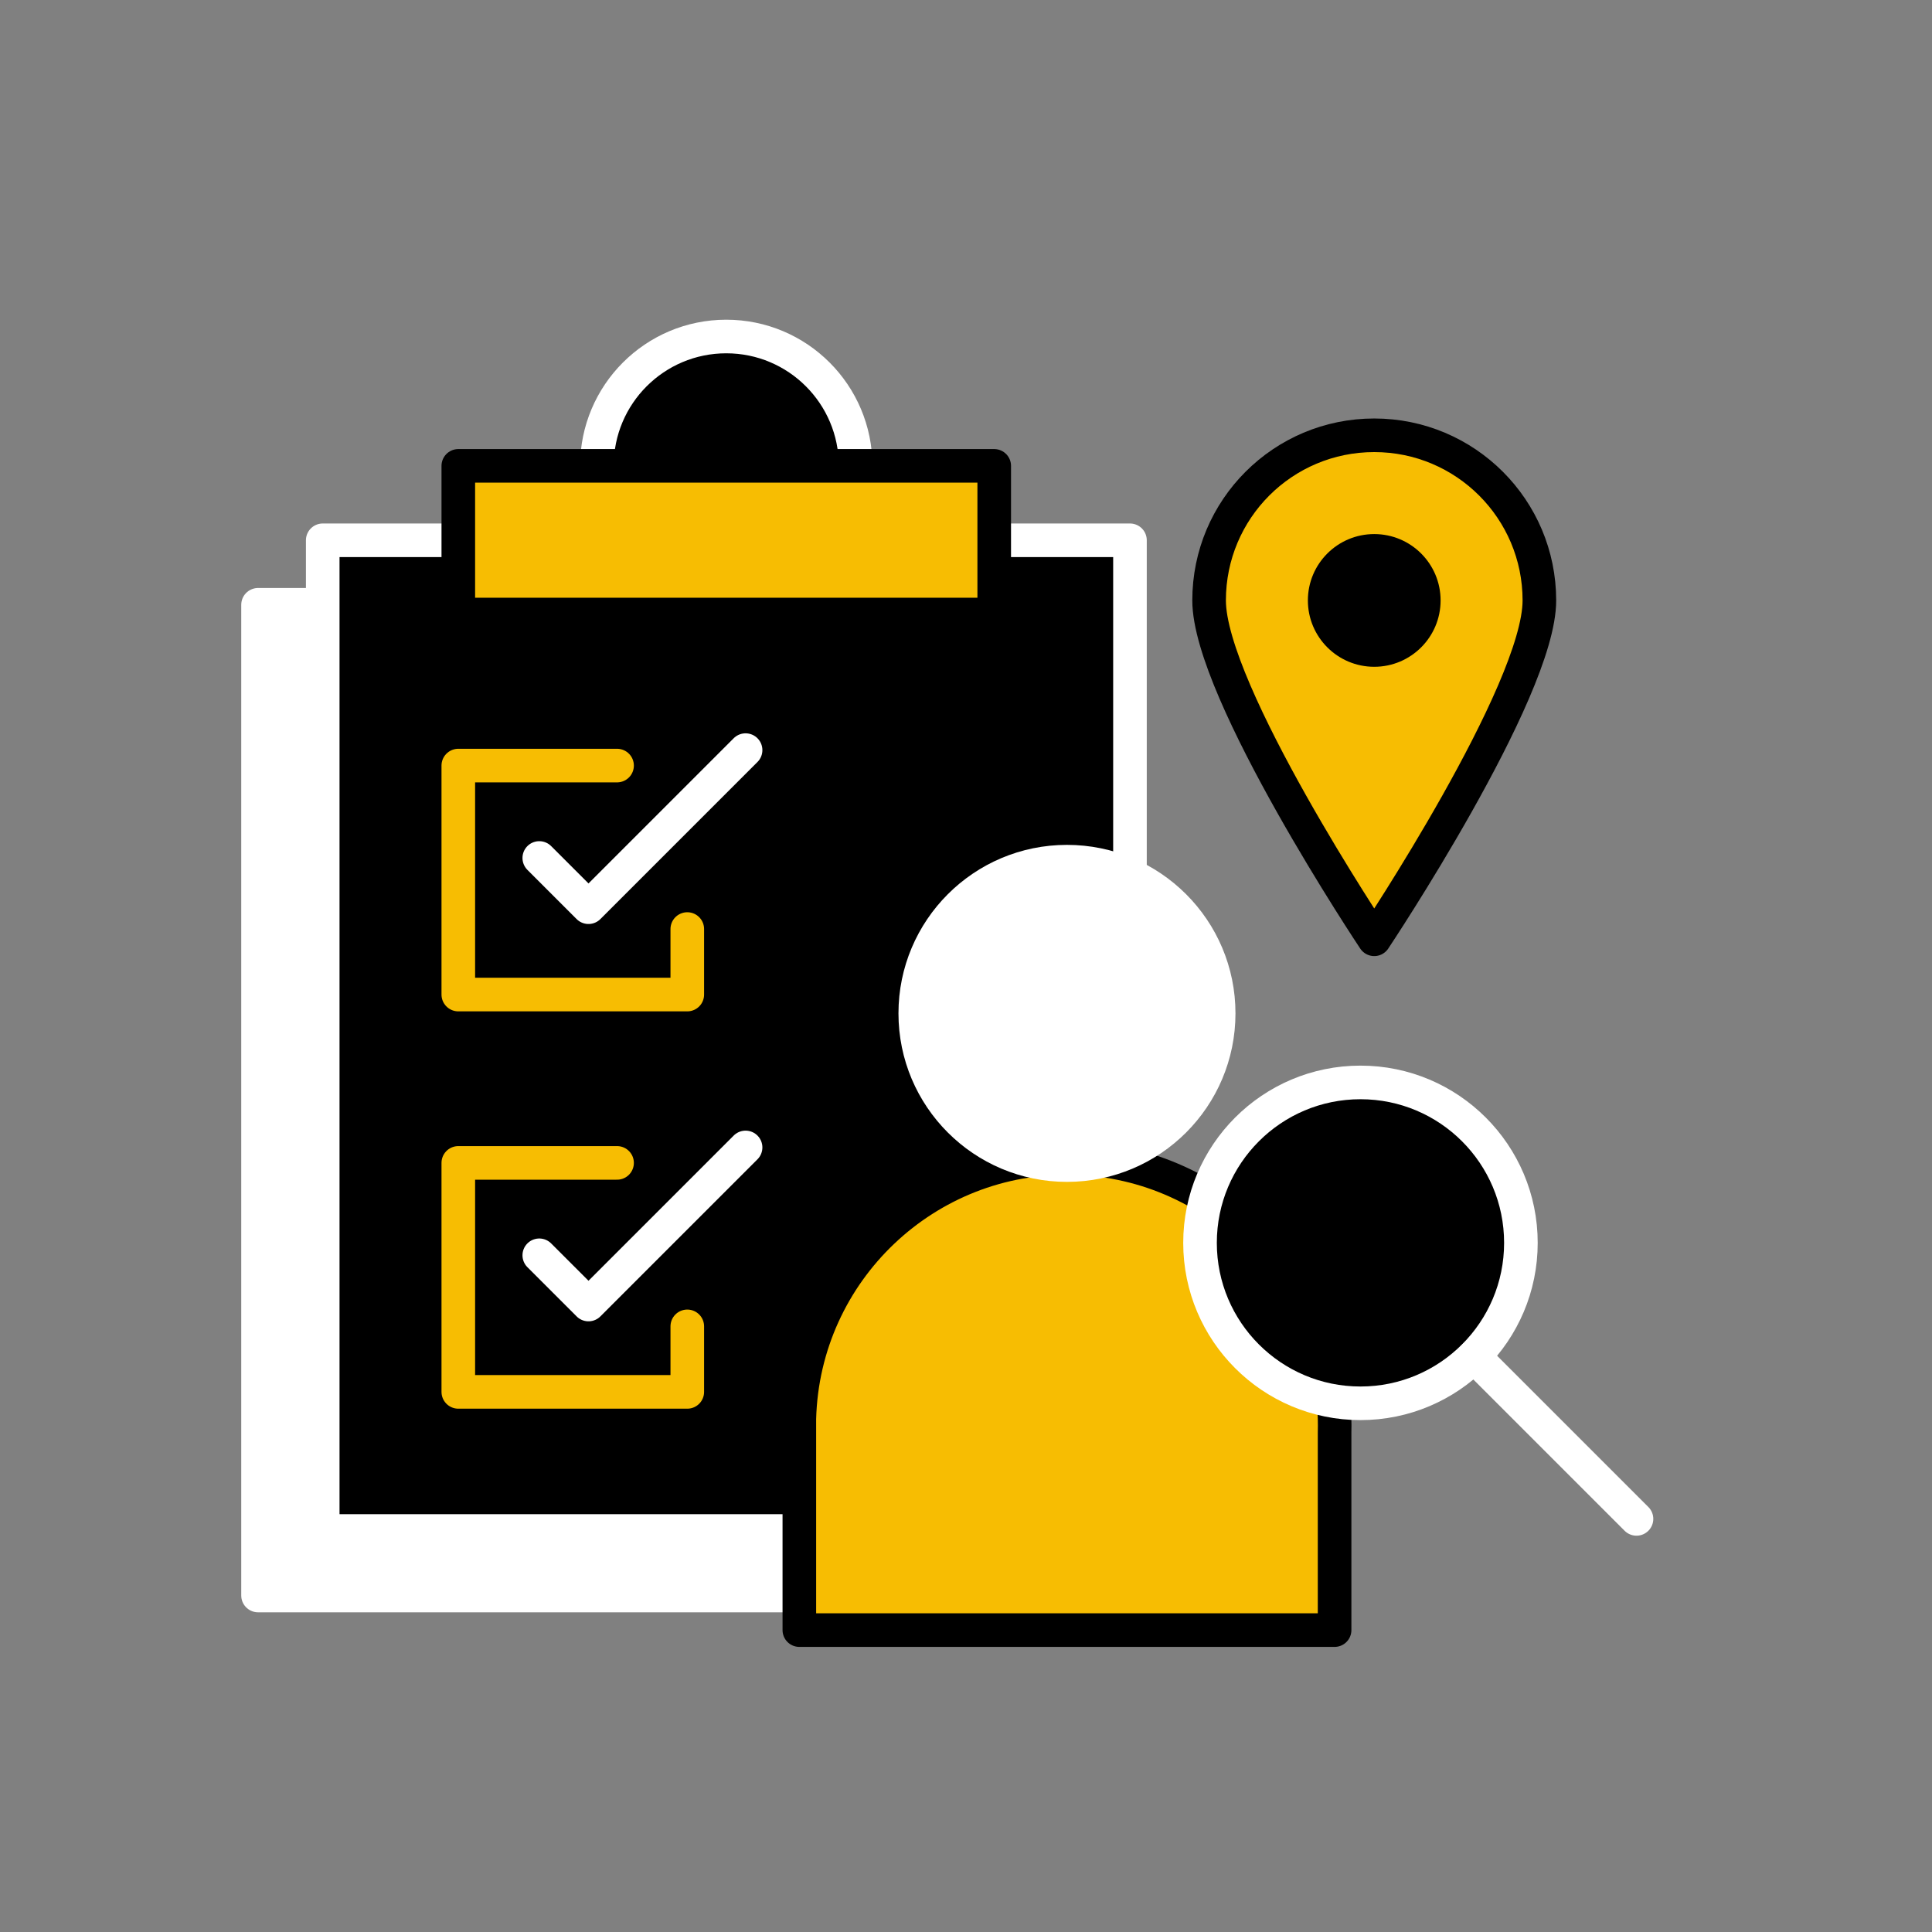 <?xml version="1.0" encoding="UTF-8"?><svg id="a" xmlns="http://www.w3.org/2000/svg" viewBox="0 0 115 115"><rect x="0" y="0" width="115" height="115" fill="#808080" stroke="none"/><defs><style>.b,.c,.d{stroke:#fff;}.b,.c,.d,.e,.f{stroke-linecap:round;stroke-linejoin:round;stroke-width:2px;}.c,.f{fill:none;}.d{fill:#fff;}.e{fill:#f7bd02;stroke:#000;}.f{stroke:#f7bd02;}</style></defs><path class="d" d="M15.36,36h48.05v58.97H15.36v-58.97Z"/><path class="b" d="M19.21,32.16h48.05v58.97H19.21v-58.97Z"/><path class="f" d="M40.91,55.3v3.9h-13.63v-13.63h9.45"/><path class="c" d="M32.1,51.07l2.93,2.93,9.35-9.35"/><circle class="b" cx="43.23" cy="27.73" r="7.7"/><path class="f" d="M40.91,78.95v3.9h-13.63v-13.63h9.45"/><path class="c" d="M32.1,74.72l2.93,2.93,9.35-9.35"/><path class="e" d="M79.44,85.27c.23-8.79-6.73-16.11-15.52-16.34-8.79-.23-16.11,6.73-16.34,15.52v12.58h31.86v-11.76Z"/><path class="e" d="M27.28,27.73h31.9v8.85h-31.9v-8.85Z"/><path class="e" d="M71.97,35.74c0-5.44,4.4-9.83,9.83-9.83s9.83,4.4,9.83,9.83-9.83,20.17-9.83,20.17c0,0-9.83-14.74-9.83-20.17Z"/><circle cx="81.8" cy="35.74" r="3.95"/><circle class="d" cx="63.51" cy="60.32" r="9.03"/><circle class="b" cx="80.98" cy="73.98" r="9.55"/><path class="c" d="M87.74,80.74l9.67,9.67"/></svg>
